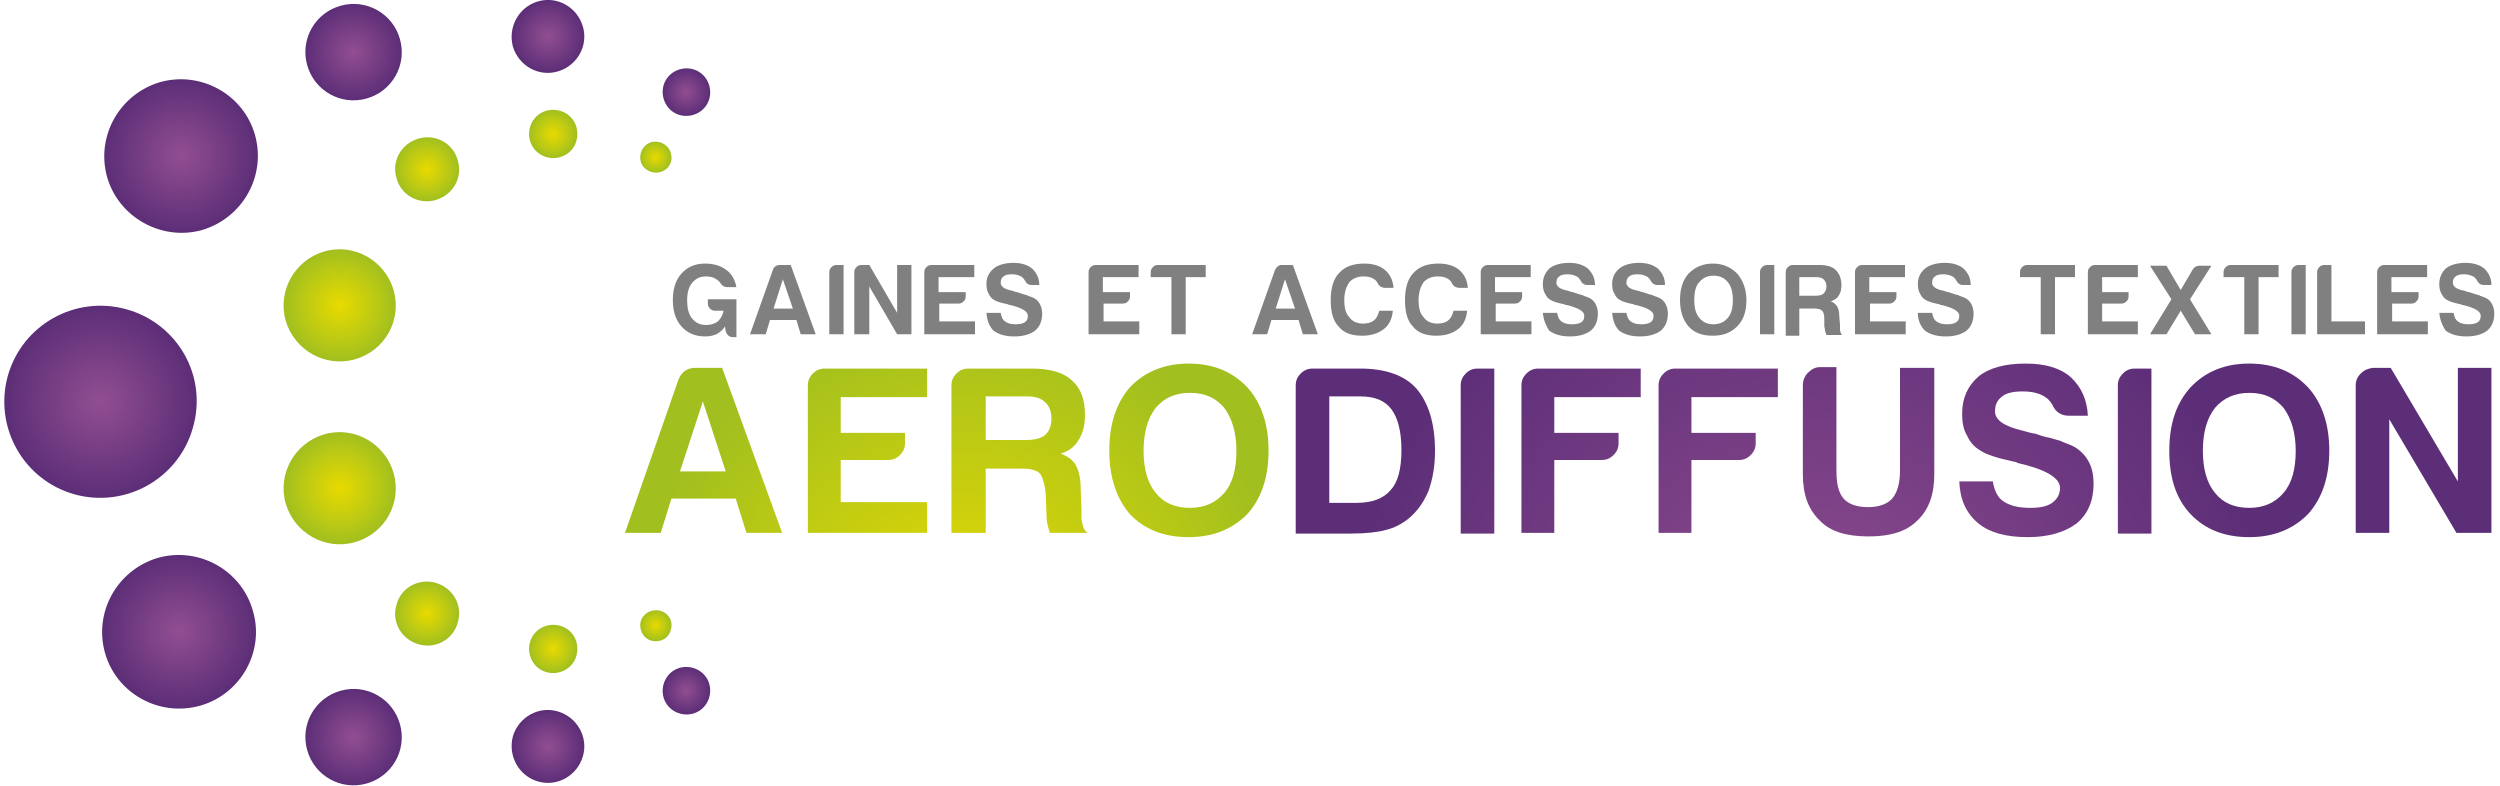<?xml version="1.0" encoding="utf-8"?>
<!-- Generator: Adobe Illustrator 26.0.2, SVG Export Plug-In . SVG Version: 6.00 Build 0)  -->
<svg version="1.1" id="Calque_1" xmlns="http://www.w3.org/2000/svg" xmlns:xlink="http://www.w3.org/1999/xlink" x="0px" y="0px"
	 viewBox="0 0 350 110" style="enable-background:new 0 0 350 110;" xml:space="preserve">
<style type="text/css">
	.st0{fill:url(#SVGID_1_);}
	.st1{fill:url(#SVGID_00000003810483521407644650000003541754700431328656_);}
	.st2{fill:url(#SVGID_00000183966045962166520610000016142994362123011204_);}
	.st3{fill:url(#SVGID_00000030482679101704629480000000621133568426852495_);}
	.st4{fill:url(#SVGID_00000178914307659679868770000012273584303835235474_);}
	.st5{fill:url(#SVGID_00000183226476961816669520000001998129941515555995_);}
	.st6{fill:url(#SVGID_00000115506398299101954450000000304743454766883494_);}
	.st7{fill:url(#SVGID_00000170241362083088400700000016087062535083399049_);}
	.st8{fill:url(#SVGID_00000121992905780233361450000009516573245059663768_);}
	.st9{fill:url(#SVGID_00000114779617147855444270000018076981675925706914_);}
	.st10{fill:url(#SVGID_00000023263599063918853670000002450675584329240467_);}
	.st11{fill:url(#SVGID_00000097470176667479313450000004462827290399601542_);}
	.st12{fill:url(#SVGID_00000151502349677297690840000016166357237223407294_);}
	.st13{fill:url(#SVGID_00000096772362338257007630000017679258628213373090_);}
	.st14{fill:url(#SVGID_00000054230838292487386150000016416282762371710896_);}
	.st15{fill:url(#SVGID_00000018934612192540061200000004960529637820520358_);}
	.st16{fill:url(#SVGID_00000059994305995251474700000015973181548324761520_);}
	.st17{fill:url(#SVGID_00000147212217895543002740000014807158006860962988_);}
	.st18{fill:url(#SVGID_00000049902572857367969680000002807555744164683166_);}
	.st19{fill:url(#SVGID_00000003786839727895318550000011521058252917780646_);}
	.st20{fill:url(#SVGID_00000051353618767756080240000013571622563024778687_);}
	.st21{fill:url(#SVGID_00000014603626927803526810000005276502465996167338_);}
	.st22{fill:url(#SVGID_00000111180492253032760430000012634611931538372779_);}
	.st23{fill:url(#SVGID_00000030487223966432153510000008394241245867717039_);}
	.st24{fill:url(#SVGID_00000165921127495316778780000003181768752586799749_);}
	.st25{fill:url(#SVGID_00000008142802544131838880000000351399101498176898_);}
	.st26{fill:url(#SVGID_00000127724363662122757200000008717236868581285051_);}
	.st27{fill:url(#SVGID_00000103981628476096468510000000489953444275927170_);}
	.st28{fill:url(#SVGID_00000155844483332834685380000010959098455377121438_);}
	.st29{fill:url(#SVGID_00000065057759060971834490000016512536490511927708_);}
	.st30{fill:#808080;}
</style>
<g>
	
		<radialGradient id="SVGID_1_" cx="148.834" cy="77.43" r="29.863" gradientTransform="matrix(1.534 0 0 1.534 -93.55 -29.232)" gradientUnits="userSpaceOnUse">
		<stop  offset="0" style="stop-color:#E8DA00"/>
		<stop  offset="0.701" style="stop-color:#B7C816"/>
		<stop  offset="1" style="stop-color:#A1BF1F"/>
	</radialGradient>
	<path class="st0" d="M97.3,51.5h3.8l8.4,23.1h-5l-1.5-4.8h-9l-1.5,4.8h-5L95,53.1C95.4,52.1,96.2,51.5,97.3,51.5z M98.4,56.2
		l-3.2,9.8h6.4L98.4,56.2z"/>
	
		<radialGradient id="SVGID_00000108284101766500262360000002776180517659555003_" cx="148.83" cy="77.43" r="29.862" gradientTransform="matrix(1.534 0 0 1.534 -93.55 -29.232)" gradientUnits="userSpaceOnUse">
		<stop  offset="0" style="stop-color:#E8DA00"/>
		<stop  offset="0.701" style="stop-color:#B7C816"/>
		<stop  offset="1" style="stop-color:#A1BF1F"/>
	</radialGradient>
	<path style="fill:url(#SVGID_00000108284101766500262360000002776180517659555003_);" d="M113.1,74.6V54c0-0.7,0.2-1.2,0.7-1.7
		c0.5-0.5,1-0.7,1.7-0.7h14.3v4h-12.1v5h9V62c0,0.7-0.2,1.2-0.7,1.7c-0.5,0.5-1,0.7-1.7,0.7h-6.6v5.9h12.1v4.3H113.1z"/>
	
		<radialGradient id="SVGID_00000083773594375091086270000015779362919600605592_" cx="148.833" cy="77.43" r="29.863" gradientTransform="matrix(1.534 0 0 1.534 -93.55 -29.232)" gradientUnits="userSpaceOnUse">
		<stop  offset="0" style="stop-color:#E8DA00"/>
		<stop  offset="0.701" style="stop-color:#B7C816"/>
		<stop  offset="1" style="stop-color:#A1BF1F"/>
	</radialGradient>
	<path style="fill:url(#SVGID_00000083773594375091086270000015779362919600605592_);" d="M133.2,74.6V54c0-0.7,0.2-1.2,0.7-1.7
		c0.5-0.5,1-0.7,1.7-0.7h8.8c2.5,0,4.4,0.5,5.6,1.6c1.3,1.1,1.9,2.7,1.9,4.9c0,1.4-0.3,2.6-0.9,3.5c-0.5,0.9-1.4,1.6-2.5,1.9
		c1,0.4,1.7,0.9,2.1,1.6c0.4,0.7,0.7,1.8,0.7,3.4l0.1,2.8c0,0.3,0,0.6,0,0.9c0,0.3,0,0.6,0.1,0.9c0.1,0.8,0.4,1.3,0.8,1.5H147
		c-0.2-0.5-0.3-0.9-0.4-1.4c-0.1-0.7-0.1-1.2-0.1-1.5l-0.1-2.5c-0.1-1.3-0.4-2.3-0.8-2.9c-0.5-0.5-1.4-0.7-2.6-0.7h-5v9H133.2z
		 M138,61.6h5.6c1.2,0,2.1-0.2,2.7-0.7c0.6-0.5,0.9-1.3,0.9-2.3c0-1-0.3-1.8-0.9-2.3c-0.5-0.5-1.3-0.8-2.4-0.8H138V61.6z"/>
	
		<radialGradient id="SVGID_00000013181594482651083990000015340804699036904096_" cx="148.833" cy="77.428" r="29.863" gradientTransform="matrix(1.534 0 0 1.534 -93.55 -29.232)" gradientUnits="userSpaceOnUse">
		<stop  offset="0" style="stop-color:#E8DA00"/>
		<stop  offset="0.701" style="stop-color:#B7C816"/>
		<stop  offset="1" style="stop-color:#A1BF1F"/>
	</radialGradient>
	<path style="fill:url(#SVGID_00000013181594482651083990000015340804699036904096_);" d="M155.3,63.1c0-3.8,1-6.7,2.9-8.9
		c2.1-2.2,4.9-3.3,8.2-3.3c3.4,0,6.1,1.1,8.2,3.3c2,2.2,3,5.2,3,8.9c0,3.7-1,6.7-3,8.9c-2.1,2.1-4.8,3.2-8.2,3.2
		c-3.5,0-6.2-1.1-8.2-3.2C156.3,69.8,155.3,66.8,155.3,63.1z M160.1,63.1c0,2.6,0.6,4.6,1.7,5.9c1.1,1.4,2.7,2.1,4.8,2.1
		c2,0,3.6-0.7,4.8-2.1c1.2-1.4,1.7-3.4,1.7-5.9c0-2.5-0.6-4.5-1.7-6c-1.2-1.4-2.7-2.1-4.8-2.1c-2.1,0-3.6,0.7-4.8,2.1
		C160.7,58.5,160.1,60.5,160.1,63.1z"/>
	
		<radialGradient id="SVGID_00000120549563777242716300000018126794852048636321_" cx="226.13" cy="80.774" r="42.832" gradientTransform="matrix(1.534 0 0 1.534 -93.55 -29.232)" gradientUnits="userSpaceOnUse">
		<stop  offset="0" style="stop-color:#924E91"/>
		<stop  offset="1" style="stop-color:#5C2E77"/>
	</radialGradient>
	<path style="fill:url(#SVGID_00000120549563777242716300000018126794852048636321_);" d="M181.4,74.6V54c0-0.7,0.2-1.2,0.7-1.7
		c0.5-0.5,1-0.7,1.7-0.7h6.6c3.5,0,6.2,0.9,7.9,2.8c1.7,2,2.6,4.9,2.6,8.7c0,2.1-0.3,3.9-0.9,5.6c-0.7,1.7-1.7,3-2.8,3.9
		c-1,0.8-2,1.3-3.2,1.6c-1.1,0.3-2.7,0.5-4.9,0.5H181.4z M186.1,70.4h3.8c2.2,0,3.8-0.6,4.8-1.8c1-1.1,1.5-2.9,1.5-5.6
		c0-2.6-0.5-4.5-1.4-5.7c-0.9-1.2-2.3-1.8-4.3-1.8h-4.4V70.4z"/>
	
		<radialGradient id="SVGID_00000091725636880907148040000013439900157231320741_" cx="226.14" cy="80.21" r="42.846" gradientTransform="matrix(1.534 0 0 1.534 -93.55 -29.232)" gradientUnits="userSpaceOnUse">
		<stop  offset="0" style="stop-color:#924E91"/>
		<stop  offset="1" style="stop-color:#5C2E77"/>
	</radialGradient>
	<path style="fill:url(#SVGID_00000091725636880907148040000013439900157231320741_);" d="M204.5,74.6V54c0-0.7,0.2-1.2,0.7-1.7
		c0.5-0.5,1-0.7,1.7-0.7h2.3v23.1H204.5z"/>
	
		<radialGradient id="SVGID_00000027569370095852930810000011209148599582965382_" cx="226.272" cy="80.21" r="42.83" gradientTransform="matrix(1.534 0 0 1.534 -93.55 -29.232)" gradientUnits="userSpaceOnUse">
		<stop  offset="0" style="stop-color:#924E91"/>
		<stop  offset="1" style="stop-color:#5C2E77"/>
	</radialGradient>
	<path style="fill:url(#SVGID_00000027569370095852930810000011209148599582965382_);" d="M213,74.6V54c0-0.7,0.2-1.2,0.7-1.7
		c0.5-0.5,1-0.7,1.7-0.7h14.3v4h-12.1v5h9V62c0,0.7-0.2,1.2-0.7,1.7c-0.5,0.5-1,0.7-1.7,0.7h-6.6v10.2H213z"/>
	
		<radialGradient id="SVGID_00000106857986642588197540000002527698522654457999_" cx="226.13" cy="80.774" r="42.83" gradientTransform="matrix(1.534 0 0 1.534 -93.55 -29.232)" gradientUnits="userSpaceOnUse">
		<stop  offset="0" style="stop-color:#924E91"/>
		<stop  offset="1" style="stop-color:#5C2E77"/>
	</radialGradient>
	<path style="fill:url(#SVGID_00000106857986642588197540000002527698522654457999_);" d="M232.2,74.6V54c0-0.7,0.2-1.2,0.7-1.7
		c0.5-0.5,1-0.7,1.7-0.7h14.3v4h-12.1v5h9V62c0,0.7-0.2,1.2-0.7,1.7c-0.5,0.5-1,0.7-1.7,0.7h-6.6v10.2H232.2z"/>
	
		<radialGradient id="SVGID_00000045583467947368528110000010008410850680120253_" cx="226.129" cy="80.773" r="42.825" gradientTransform="matrix(1.534 0 0 1.534 -93.55 -29.232)" gradientUnits="userSpaceOnUse">
		<stop  offset="0" style="stop-color:#924E91"/>
		<stop  offset="1" style="stop-color:#5C2E77"/>
	</radialGradient>
	<path style="fill:url(#SVGID_00000045583467947368528110000010008410850680120253_);" d="M257.1,51.5v14.4c0,1.8,0.3,3.1,1,3.9
		c0.7,0.8,1.9,1.2,3.4,1.2c1.5,0,2.7-0.4,3.4-1.2c0.7-0.8,1.1-2.1,1.1-3.9V51.5h4.8v14.9c0,2.9-0.8,5-2.4,6.5
		c-1.5,1.5-3.7,2.2-6.8,2.2c-3.1,0-5.4-0.7-6.8-2.2c-1.6-1.5-2.4-3.6-2.4-6.5V54c0-0.7,0.2-1.3,0.7-1.8c0.5-0.5,1-0.8,1.7-0.8H257.1
		z"/>
	
		<radialGradient id="SVGID_00000183214706634741653740000005245553953707112595_" cx="226.127" cy="80.772" r="42.831" gradientTransform="matrix(1.534 0 0 1.534 -93.55 -29.232)" gradientUnits="userSpaceOnUse">
		<stop  offset="0" style="stop-color:#924E91"/>
		<stop  offset="1" style="stop-color:#5C2E77"/>
	</radialGradient>
	<path style="fill:url(#SVGID_00000183214706634741653740000005245553953707112595_);" d="M274.3,67.4h4.7c0.2,1.3,0.7,2.3,1.5,2.8
		c0.9,0.6,2.1,0.9,3.7,0.9c1.4,0,2.4-0.2,3.1-0.7c0.7-0.5,1.1-1.2,1.1-2.1c0-1.4-2-2.6-6-3.5l-0.1-0.1l-0.5-0.1
		c-2.3-0.5-3.8-1-4.5-1.5c-0.9-0.5-1.5-1.2-1.9-2.1c-0.5-0.8-0.7-1.8-0.7-3.1c0-2.2,0.8-3.9,2.3-5.2c1.5-1.2,3.7-1.8,6.6-1.8
		c2.7,0,4.8,0.6,6.3,1.9c1.5,1.4,2.3,3.2,2.4,5.4h-2.7c-1,0-1.8-0.5-2.2-1.4c-0.2-0.4-0.5-0.8-0.9-1.1c-0.8-0.6-1.9-0.9-3.3-0.9
		c-1.3,0-2.3,0.2-2.9,0.7c-0.7,0.5-1,1.2-1,2.1c0,1.2,1.3,2.1,3.9,2.7c0.8,0.2,1.3,0.4,1.7,0.4c0.8,0.3,1.5,0.5,2.1,0.6
		c0.6,0.2,1.1,0.3,1.4,0.4c0.6,0.3,1.3,0.5,1.9,0.8c0.9,0.5,1.6,1.2,2.1,2.1c0.5,0.9,0.7,2,0.7,3.1c0,2.4-0.8,4.3-2.4,5.6
		c-1.6,1.2-3.9,1.9-6.8,1.9c-3,0-5.3-0.6-6.9-1.9C275.3,71.9,274.4,70,274.3,67.4z"/>
	
		<radialGradient id="SVGID_00000049188286004481174770000002763037349798488232_" cx="226.127" cy="80.774" r="42.83" gradientTransform="matrix(1.534 0 0 1.534 -93.55 -29.232)" gradientUnits="userSpaceOnUse">
		<stop  offset="0" style="stop-color:#924E91"/>
		<stop  offset="1" style="stop-color:#5C2E77"/>
	</radialGradient>
	<path style="fill:url(#SVGID_00000049188286004481174770000002763037349798488232_);" d="M296.5,74.6V54c0-0.7,0.2-1.2,0.7-1.7
		c0.5-0.5,1-0.7,1.7-0.7h2.3v23.1H296.5z"/>
	
		<radialGradient id="SVGID_00000052798966703560982060000015926345264004431775_" cx="226.135" cy="80.772" r="42.823" gradientTransform="matrix(1.534 0 0 1.534 -93.55 -29.232)" gradientUnits="userSpaceOnUse">
		<stop  offset="0" style="stop-color:#924E91"/>
		<stop  offset="1" style="stop-color:#5C2E77"/>
	</radialGradient>
	<path style="fill:url(#SVGID_00000052798966703560982060000015926345264004431775_);" d="M303.7,63.1c0-3.8,1-6.7,3-8.9
		c2.1-2.2,4.8-3.3,8.2-3.3c3.4,0,6.1,1.1,8.2,3.3c2,2.2,3,5.2,3,8.9c0,3.7-1,6.7-3,8.9c-2.1,2.1-4.8,3.2-8.2,3.2
		c-3.5,0-6.2-1.1-8.2-3.2C304.6,69.8,303.7,66.8,303.7,63.1z M308.4,63.1c0,2.6,0.6,4.6,1.7,5.9c1.1,1.4,2.7,2.1,4.8,2.1
		c2,0,3.6-0.7,4.8-2.1c1.2-1.4,1.7-3.4,1.7-5.9c0-2.5-0.6-4.5-1.7-6c-1.2-1.4-2.7-2.1-4.8-2.1c-2,0-3.6,0.7-4.8,2.1
		C309,58.5,308.4,60.5,308.4,63.1z"/>
	
		<radialGradient id="SVGID_00000061450375750990976220000012320155396453529225_" cx="226.12" cy="80.775" r="42.836" gradientTransform="matrix(1.534 0 0 1.534 -93.55 -29.232)" gradientUnits="userSpaceOnUse">
		<stop  offset="0" style="stop-color:#924E91"/>
		<stop  offset="1" style="stop-color:#5C2E77"/>
	</radialGradient>
	<path style="fill:url(#SVGID_00000061450375750990976220000012320155396453529225_);" d="M329.8,74.6V54c0-0.7,0.2-1.2,0.7-1.7
		c0.5-0.5,1-0.7,1.7-0.8h2.5l9.4,15.9V51.5h4.7v23.1h-4.9l-9.4-15.9v15.9H329.8z"/>
	
		<radialGradient id="SVGID_00000072247997908762612330000010449899537697442955_" cx="111.457" cy="31.301" r="2.199" gradientTransform="matrix(1.534 0 0 1.534 -93.55 -29.232)" gradientUnits="userSpaceOnUse">
		<stop  offset="0" style="stop-color:#E8DA00"/>
		<stop  offset="0.701" style="stop-color:#B7C816"/>
		<stop  offset="1" style="stop-color:#A1BF1F"/>
	</radialGradient>
	<path style="fill:url(#SVGID_00000072247997908762612330000010449899537697442955_);" d="M78.4,22c-1.8,0.5-3.7-0.5-4.2-2.3
		c-0.5-1.8,0.5-3.7,2.3-4.2c1.8-0.5,3.7,0.5,4.2,2.3C81.2,19.7,80.2,21.5,78.4,22z"/>
	
		<radialGradient id="SVGID_00000163763428860585847620000002798530736368560011_" cx="99.953" cy="34.502" r="2.92" gradientTransform="matrix(1.534 0 0 1.534 -93.55 -29.232)" gradientUnits="userSpaceOnUse">
		<stop  offset="0" style="stop-color:#E8DA00"/>
		<stop  offset="0.701" style="stop-color:#B7C816"/>
		<stop  offset="1" style="stop-color:#A1BF1F"/>
	</radialGradient>
	<path style="fill:url(#SVGID_00000163763428860585847620000002798530736368560011_);" d="M61,28c-2.4,0.7-4.9-0.7-5.5-3.1
		c-0.7-2.4,0.7-4.8,3.1-5.5c2.4-0.7,4.9,0.7,5.5,3.1C64.8,24.9,63.4,27.3,61,28z"/>
	
		<radialGradient id="SVGID_00000078756456223952872790000007624656940190315699_" cx="92.015" cy="46.926" r="5.108" gradientTransform="matrix(1.534 0 0 1.534 -93.55 -29.232)" gradientUnits="userSpaceOnUse">
		<stop  offset="0" style="stop-color:#E8DA00"/>
		<stop  offset="0.701" style="stop-color:#B7C816"/>
		<stop  offset="1" style="stop-color:#A1BF1F"/>
	</radialGradient>
	<path style="fill:url(#SVGID_00000078756456223952872790000007624656940190315699_);" d="M49.7,50.3c-4.2,1.2-8.5-1.3-9.7-5.4
		c-1.2-4.2,1.3-8.5,5.4-9.7c4.2-1.2,8.5,1.3,9.7,5.4C56.3,44.8,53.9,49.1,49.7,50.3z"/>
	
		<radialGradient id="SVGID_00000074414142433870544930000015248545783254405010_" cx="92.015" cy="63.601" r="5.108" gradientTransform="matrix(1.534 0 0 1.534 -93.55 -29.232)" gradientUnits="userSpaceOnUse">
		<stop  offset="0" style="stop-color:#E8DA00"/>
		<stop  offset="0.701" style="stop-color:#B7C816"/>
		<stop  offset="1" style="stop-color:#A1BF1F"/>
	</radialGradient>
	<path style="fill:url(#SVGID_00000074414142433870544930000015248545783254405010_);" d="M49.7,75.9c-4.2,1.2-8.5-1.3-9.7-5.4
		c-1.2-4.2,1.3-8.5,5.4-9.7c4.2-1.2,8.5,1.3,9.7,5.4C56.3,70.4,53.9,74.7,49.7,75.9z"/>
	
		<radialGradient id="SVGID_00000070840406374925999290000011083635692987065018_" cx="120.817" cy="33.407" r="1.438" gradientTransform="matrix(1.534 0 0 1.534 -93.55 -29.232)" gradientUnits="userSpaceOnUse">
		<stop  offset="0" style="stop-color:#E8DA00"/>
		<stop  offset="0.701" style="stop-color:#B7C816"/>
		<stop  offset="1" style="stop-color:#A1BF1F"/>
	</radialGradient>
	<path style="fill:url(#SVGID_00000070840406374925999290000011083635692987065018_);" d="M92.4,24.1c-1.2,0.3-2.4-0.4-2.7-1.5
		c-0.3-1.2,0.4-2.4,1.5-2.7c1.2-0.3,2.4,0.4,2.7,1.5C94.3,22.6,93.6,23.8,92.4,24.1z"/>
	
		<radialGradient id="SVGID_00000000214465659250222180000003661956202685679281_" cx="111.457" cy="78.248" r="2.199" gradientTransform="matrix(1.534 0 0 1.534 -93.55 -29.232)" gradientUnits="userSpaceOnUse">
		<stop  offset="0" style="stop-color:#E8DA00"/>
		<stop  offset="0.701" style="stop-color:#B7C816"/>
		<stop  offset="1" style="stop-color:#A1BF1F"/>
	</radialGradient>
	<path style="fill:url(#SVGID_00000000214465659250222180000003661956202685679281_);" d="M78.4,87.6c-1.8-0.5-3.7,0.5-4.2,2.3
		c-0.5,1.8,0.5,3.7,2.3,4.2c1.8,0.5,3.7-0.5,4.2-2.3C81.2,89.9,80.2,88.1,78.4,87.6z"/>
	
		<radialGradient id="SVGID_00000155833748243795343480000011677947407854432942_" cx="99.953" cy="75.047" r="2.921" gradientTransform="matrix(1.534 0 0 1.534 -93.55 -29.232)" gradientUnits="userSpaceOnUse">
		<stop  offset="0" style="stop-color:#E8DA00"/>
		<stop  offset="0.701" style="stop-color:#B7C816"/>
		<stop  offset="1" style="stop-color:#A1BF1F"/>
	</radialGradient>
	<path style="fill:url(#SVGID_00000155833748243795343480000011677947407854432942_);" d="M61,81.6c-2.4-0.7-4.9,0.7-5.5,3.1
		c-0.7,2.4,0.7,4.8,3.1,5.5c2.4,0.7,4.9-0.7,5.5-3.1C64.8,84.7,63.4,82.3,61,81.6z"/>
	
		<radialGradient id="SVGID_00000168086004576185352710000011683620242373817007_" cx="120.817" cy="76.142" r="1.437" gradientTransform="matrix(1.534 0 0 1.534 -93.55 -29.232)" gradientUnits="userSpaceOnUse">
		<stop  offset="0" style="stop-color:#E8DA00"/>
		<stop  offset="0.701" style="stop-color:#B7C816"/>
		<stop  offset="1" style="stop-color:#A1BF1F"/>
	</radialGradient>
	<path style="fill:url(#SVGID_00000168086004576185352710000011683620242373817007_);" d="M92.4,85.5c-1.2-0.3-2.4,0.4-2.7,1.5
		c-0.3,1.2,0.4,2.4,1.5,2.7c1.2,0.3,2.4-0.3,2.7-1.5C94.3,87,93.6,85.8,92.4,85.5z"/>
	
		<radialGradient id="SVGID_00000071519552205838165320000014679611046724440198_" cx="111.006" cy="22.364" r="3.314" gradientTransform="matrix(1.534 0 0 1.534 -93.55 -29.232)" gradientUnits="userSpaceOnUse">
		<stop  offset="0" style="stop-color:#924E91"/>
		<stop  offset="1" style="stop-color:#5C2E77"/>
	</radialGradient>
	<path style="fill:url(#SVGID_00000071519552205838165320000014679611046724440198_);" d="M78.1,10c-2.7,0.8-5.5-0.8-6.3-3.5
		c-0.7-2.7,0.8-5.5,3.5-6.3c2.7-0.8,5.5,0.8,6.3,3.5C82.4,6.4,80.8,9.2,78.1,10z"/>
	
		<radialGradient id="SVGID_00000140736950980276886090000003390816952942185379_" cx="93.244" cy="23.814" r="4.402" gradientTransform="matrix(1.534 0 0 1.534 -93.55 -29.232)" gradientUnits="userSpaceOnUse">
		<stop  offset="0" style="stop-color:#924E91"/>
		<stop  offset="1" style="stop-color:#5C2E77"/>
	</radialGradient>
	<path style="fill:url(#SVGID_00000140736950980276886090000003390816952942185379_);" d="M51.3,13.8c-3.6,1-7.3-1.1-8.3-4.7
		c-1-3.6,1.1-7.3,4.7-8.3c3.6-1,7.3,1.1,8.3,4.7C57,9.1,54.9,12.8,51.3,13.8z"/>
	
		<radialGradient id="SVGID_00000013158947730281371280000000995998619935431351_" cx="93.244" cy="86.347" r="4.403" gradientTransform="matrix(1.534 0 0 1.534 -93.55 -29.232)" gradientUnits="userSpaceOnUse">
		<stop  offset="0" style="stop-color:#924E91"/>
		<stop  offset="1" style="stop-color:#5C2E77"/>
	</radialGradient>
	<path style="fill:url(#SVGID_00000013158947730281371280000000995998619935431351_);" d="M51.3,109.7c-3.6,1-7.3-1.1-8.3-4.7
		c-1-3.6,1.1-7.3,4.7-8.3c3.6-1,7.3,1.1,8.3,4.7C57,105,54.9,108.7,51.3,109.7z"/>
	
		<radialGradient id="SVGID_00000111903785242676632570000016145942759734359475_" cx="77.514" cy="33.267" r="7.014" gradientTransform="matrix(1.534 0 0 1.534 -93.55 -29.232)" gradientUnits="userSpaceOnUse">
		<stop  offset="0" style="stop-color:#924E91"/>
		<stop  offset="1" style="stop-color:#5C2E77"/>
	</radialGradient>
	<path style="fill:url(#SVGID_00000111903785242676632570000016145942759734359475_);" d="M28.3,32.2c-5.7,1.6-11.7-1.8-13.3-7.4
		c-1.6-5.7,1.7-11.6,7.4-13.3c5.7-1.6,11.7,1.7,13.3,7.4C37.3,24.6,34,30.5,28.3,32.2z"/>
	
		<radialGradient id="SVGID_00000084525844152754543490000016144897544875671469_" cx="77.334" cy="76.676" r="7.012" gradientTransform="matrix(1.534 0 0 1.534 -93.55 -29.232)" gradientUnits="userSpaceOnUse">
		<stop  offset="0" style="stop-color:#924E91"/>
		<stop  offset="1" style="stop-color:#5C2E77"/>
	</radialGradient>
	<path style="fill:url(#SVGID_00000084525844152754543490000016144897544875671469_);" d="M28,98.8c-5.7,1.6-11.7-1.7-13.3-7.4
		c-1.6-5.7,1.7-11.6,7.4-13.3c5.7-1.6,11.7,1.7,13.3,7.4C37.1,91.2,33.7,97.2,28,98.8z"/>
	
		<radialGradient id="SVGID_00000062906184222897154960000001166680830363623358_" cx="123.601" cy="27.468" r="2.167" gradientTransform="matrix(1.534 0 0 1.534 -93.55 -29.232)" gradientUnits="userSpaceOnUse">
		<stop  offset="0" style="stop-color:#924E91"/>
		<stop  offset="1" style="stop-color:#5C2E77"/>
	</radialGradient>
	<path style="fill:url(#SVGID_00000062906184222897154960000001166680830363623358_);" d="M97,16.1c-1.8,0.5-3.6-0.5-4.1-2.3
		c-0.5-1.8,0.5-3.6,2.3-4.1c1.8-0.5,3.6,0.5,4.1,2.3C99.8,13.8,98.8,15.6,97,16.1z"/>
	
		<radialGradient id="SVGID_00000153702728355622873640000012027659687428747393_" cx="111.006" cy="87.186" r="3.315" gradientTransform="matrix(1.534 0 0 1.534 -93.55 -29.232)" gradientUnits="userSpaceOnUse">
		<stop  offset="0" style="stop-color:#924E91"/>
		<stop  offset="1" style="stop-color:#5C2E77"/>
	</radialGradient>
	<path style="fill:url(#SVGID_00000153702728355622873640000012027659687428747393_);" d="M78.1,99.6c-2.7-0.8-5.5,0.8-6.3,3.5
		c-0.7,2.7,0.8,5.5,3.5,6.3c2.7,0.8,5.5-0.8,6.3-3.5C82.4,103.2,80.8,100.4,78.1,99.6z"/>
	
		<radialGradient id="SVGID_00000162350925462211614450000005960523572567261110_" cx="70.157" cy="55.714" r="8.777" gradientTransform="matrix(1.534 0 0 1.534 -93.55 -29.232)" gradientUnits="userSpaceOnUse">
		<stop  offset="0" style="stop-color:#924E91"/>
		<stop  offset="1" style="stop-color:#5C2E77"/>
	</radialGradient>
	<path style="fill:url(#SVGID_00000162350925462211614450000005960523572567261110_);" d="M17.7,43.3c-7.2-2-14.6,2.2-16.6,9.3
		c-2,7.2,2.2,14.6,9.3,16.6c7.2,2,14.6-2.2,16.6-9.3C29.1,52.7,24.9,45.3,17.7,43.3z"/>
	
		<radialGradient id="SVGID_00000009572058793323551020000000740390523103771272_" cx="123.601" cy="82.083" r="2.168" gradientTransform="matrix(1.534 0 0 1.534 -93.55 -29.232)" gradientUnits="userSpaceOnUse">
		<stop  offset="0" style="stop-color:#924E91"/>
		<stop  offset="1" style="stop-color:#5C2E77"/>
	</radialGradient>
	<path style="fill:url(#SVGID_00000009572058793323551020000000740390523103771272_);" d="M97,93.5c-1.8-0.5-3.6,0.5-4.1,2.3
		c-0.5,1.8,0.5,3.6,2.3,4.1c1.8,0.5,3.6-0.5,4.1-2.3C99.8,95.8,98.8,94,97,93.5z"/>
	<path class="st30" d="M101.5,45.7c-0.3,0.5-0.7,0.8-1.2,1.1c-0.5,0.2-1,0.3-1.6,0.3c-1.4,0-2.5-0.5-3.3-1.4
		c-0.8-0.9-1.2-2.1-1.2-3.7c0-1.6,0.4-2.8,1.2-3.7c0.8-0.9,1.9-1.4,3.3-1.4c1.2,0,2.2,0.3,3,0.9c0.8,0.6,1.2,1.4,1.4,2.4h-1.3
		c-0.4,0-0.7-0.2-0.9-0.5c-0.1-0.2-0.3-0.4-0.6-0.6c-0.4-0.3-0.9-0.4-1.5-0.4c-0.8,0-1.4,0.3-1.9,0.9c-0.5,0.6-0.7,1.4-0.7,2.5
		c0,1,0.2,1.9,0.7,2.5c0.5,0.6,1.1,0.9,2,0.9c0.6,0,1.2-0.2,1.6-0.5c0.4-0.4,0.7-0.9,0.8-1.5h-1.2c-0.3,0-0.5-0.1-0.7-0.3
		c-0.2-0.2-0.3-0.4-0.3-0.7v-0.6h4v5.3h-0.5c-0.5,0-0.8-0.3-1-0.8L101.5,45.7z"/>
	<path class="st30" d="M109.1,37.1h1.6l3.5,9.7h-2.1l-0.6-2h-3.7l-0.6,2H105l3.2-9C108.3,37.4,108.7,37.1,109.1,37.1z M109.6,39.1
		l-1.3,4.1h2.7L109.6,39.1z"/>
	<path class="st30" d="M116.1,46.8v-8.7c0-0.3,0.1-0.5,0.3-0.7c0.2-0.2,0.4-0.3,0.7-0.3h1v9.7H116.1z"/>
	<path class="st30" d="M119.6,46.8v-8.7c0-0.3,0.1-0.5,0.3-0.7c0.2-0.2,0.4-0.3,0.7-0.3h1.1l3.9,6.7v-6.7h2v9.7h-2l-3.9-6.7v6.7
		H119.6z"/>
	<path class="st30" d="M129.4,46.8v-8.7c0-0.3,0.1-0.5,0.3-0.7c0.2-0.2,0.4-0.3,0.7-0.3h6v1.7h-5v2.1h3.8v0.6c0,0.3-0.1,0.5-0.3,0.7
		c-0.2,0.2-0.4,0.3-0.7,0.3h-2.7V45h5v1.8H129.4z"/>
	<path class="st30" d="M138.1,43.8h2c0.1,0.6,0.3,1,0.6,1.2c0.4,0.3,0.9,0.4,1.5,0.4c0.6,0,1-0.1,1.3-0.3c0.3-0.2,0.4-0.5,0.4-0.9
		c0-0.6-0.8-1.1-2.5-1.5l-0.1,0l-0.2-0.1c-1-0.2-1.6-0.4-1.9-0.6c-0.4-0.2-0.6-0.5-0.8-0.9c-0.2-0.3-0.3-0.8-0.3-1.3
		c0-0.9,0.3-1.6,1-2.2c0.6-0.5,1.6-0.8,2.8-0.8c1.1,0,2,0.3,2.6,0.8c0.6,0.6,1,1.3,1,2.3h-1.1c-0.4,0-0.7-0.2-0.9-0.6
		c-0.1-0.2-0.2-0.3-0.4-0.5c-0.3-0.2-0.8-0.4-1.4-0.4c-0.6,0-1,0.1-1.2,0.3c-0.3,0.2-0.4,0.5-0.4,0.9c0,0.5,0.5,0.9,1.6,1.1
		c0.3,0.1,0.5,0.2,0.7,0.2c0.3,0.1,0.6,0.2,0.9,0.3c0.3,0.1,0.5,0.1,0.6,0.2c0.3,0.1,0.5,0.2,0.8,0.3c0.4,0.2,0.7,0.5,0.9,0.9
		c0.2,0.4,0.3,0.8,0.3,1.3c0,1-0.3,1.8-1,2.4c-0.7,0.5-1.6,0.8-2.9,0.8c-1.3,0-2.2-0.3-2.9-0.8C138.5,45.7,138.2,44.9,138.1,43.8z"
		/>
	<path class="st30" d="M152.4,46.8v-8.7c0-0.3,0.1-0.5,0.3-0.7c0.2-0.2,0.4-0.3,0.7-0.3h6v1.7h-5v2.1h3.8v0.6c0,0.3-0.1,0.5-0.3,0.7
		c-0.2,0.2-0.4,0.3-0.7,0.3h-2.7V45h5v1.8H152.4z"/>
	<path class="st30" d="M164,46.8v-8h-2.9v-0.7c0-0.3,0.1-0.5,0.3-0.7c0.2-0.2,0.4-0.3,0.7-0.3h6.7v1.7H166v8H164z"/>
	<path class="st30" d="M179.4,37.1h1.6l3.5,9.7h-2.1l-0.6-2H178l-0.6,2h-2.1l3.2-9C178.7,37.4,179,37.1,179.4,37.1z M179.9,39.1
		l-1.3,4.1h2.7L179.9,39.1z"/>
	<path class="st30" d="M195,43.5c-0.1,1.1-0.5,2-1.3,2.6c-0.8,0.6-1.8,0.9-3,0.9c-1.5,0-2.6-0.4-3.3-1.3c-0.8-0.8-1.1-2.1-1.1-3.7
		c0-1.7,0.4-3,1.2-3.8c0.8-0.9,2-1.3,3.5-1.3c1.2,0,2.2,0.3,2.9,0.9c0.7,0.6,1.1,1.4,1.2,2.5h-1.2c-0.4,0-0.8-0.2-1-0.6
		c-0.1-0.2-0.3-0.5-0.5-0.6c-0.4-0.3-0.9-0.4-1.5-0.4c-0.9,0-1.5,0.3-2,0.8c-0.4,0.6-0.7,1.4-0.7,2.5c0,1.1,0.2,1.9,0.7,2.4
		c0.4,0.6,1.1,0.9,1.9,0.9c0.6,0,1.1-0.1,1.5-0.4c0.4-0.3,0.6-0.7,0.8-1.4H195z"/>
	<path class="st30" d="M205.4,43.5c-0.1,1.1-0.5,2-1.3,2.6c-0.8,0.6-1.8,0.9-3,0.9c-1.5,0-2.6-0.4-3.3-1.3c-0.8-0.8-1.1-2.1-1.1-3.7
		c0-1.7,0.4-3,1.2-3.8c0.8-0.9,2-1.3,3.5-1.3c1.2,0,2.2,0.3,2.9,0.9c0.7,0.6,1.1,1.4,1.2,2.5h-1.2c-0.4,0-0.8-0.2-1-0.6
		c-0.1-0.2-0.3-0.5-0.5-0.6c-0.4-0.3-0.9-0.4-1.5-0.4c-0.9,0-1.5,0.3-2,0.8c-0.4,0.6-0.7,1.4-0.7,2.5c0,1.1,0.2,1.9,0.7,2.4
		c0.4,0.6,1.1,0.9,1.9,0.9c0.6,0,1.1-0.1,1.5-0.4c0.4-0.3,0.6-0.7,0.8-1.4H205.4z"/>
	<path class="st30" d="M207.3,46.8v-8.7c0-0.3,0.1-0.5,0.3-0.7c0.2-0.2,0.4-0.3,0.7-0.3h6v1.7h-5v2.1h3.8v0.6c0,0.3-0.1,0.5-0.3,0.7
		c-0.2,0.2-0.4,0.3-0.7,0.3h-2.7V45h5v1.8H207.3z"/>
	<path class="st30" d="M216,43.8h2c0.1,0.6,0.3,1,0.6,1.2c0.4,0.3,0.9,0.4,1.5,0.4c0.6,0,1-0.1,1.3-0.3c0.3-0.2,0.4-0.5,0.4-0.9
		c0-0.6-0.8-1.1-2.5-1.5l-0.1,0l-0.2-0.1c-1-0.2-1.6-0.4-1.9-0.6c-0.4-0.2-0.6-0.5-0.8-0.9c-0.2-0.3-0.3-0.8-0.3-1.3
		c0-0.9,0.3-1.6,0.9-2.2c0.6-0.5,1.6-0.8,2.8-0.8c1.1,0,2,0.3,2.6,0.8c0.6,0.6,1,1.3,1,2.3h-1.1c-0.4,0-0.7-0.2-0.9-0.6
		c-0.1-0.2-0.2-0.3-0.4-0.5c-0.3-0.2-0.8-0.4-1.4-0.4c-0.6,0-1,0.1-1.2,0.3c-0.3,0.2-0.4,0.5-0.4,0.9c0,0.5,0.5,0.9,1.6,1.1
		c0.3,0.1,0.5,0.2,0.7,0.2c0.3,0.1,0.6,0.2,0.9,0.3c0.3,0.1,0.5,0.1,0.6,0.2c0.3,0.1,0.5,0.2,0.8,0.3c0.4,0.2,0.7,0.5,0.9,0.9
		c0.2,0.4,0.3,0.8,0.3,1.3c0,1-0.3,1.8-1,2.4c-0.7,0.5-1.6,0.8-2.9,0.8c-1.3,0-2.2-0.3-2.9-0.8C216.5,45.7,216.1,44.9,216,43.8z"/>
	<path class="st30" d="M225.7,43.8h2c0.1,0.6,0.3,1,0.6,1.2c0.4,0.3,0.9,0.4,1.5,0.4c0.6,0,1-0.1,1.3-0.3c0.3-0.2,0.4-0.5,0.4-0.9
		c0-0.6-0.8-1.1-2.5-1.5l-0.1,0l-0.2-0.1c-1-0.2-1.6-0.4-1.9-0.6c-0.4-0.2-0.6-0.5-0.8-0.9c-0.2-0.3-0.3-0.8-0.3-1.3
		c0-0.9,0.3-1.6,1-2.2c0.6-0.5,1.6-0.8,2.8-0.8c1.1,0,2,0.3,2.6,0.8c0.6,0.6,1,1.3,1,2.3h-1.1c-0.4,0-0.7-0.2-0.9-0.6
		c-0.1-0.2-0.2-0.3-0.4-0.5c-0.3-0.2-0.8-0.4-1.4-0.4c-0.6,0-1,0.1-1.2,0.3c-0.3,0.2-0.4,0.5-0.4,0.9c0,0.5,0.5,0.9,1.6,1.1
		c0.3,0.1,0.6,0.2,0.7,0.2c0.3,0.1,0.6,0.2,0.9,0.3c0.3,0.1,0.5,0.1,0.6,0.2c0.3,0.1,0.5,0.2,0.8,0.3c0.4,0.2,0.7,0.5,0.9,0.9
		c0.2,0.4,0.3,0.8,0.3,1.3c0,1-0.3,1.8-1,2.4c-0.7,0.5-1.6,0.8-2.9,0.8c-1.3,0-2.2-0.3-2.9-0.8C226.1,45.7,225.8,44.9,225.7,43.8z"
		/>
	<path class="st30" d="M235.2,42c0-1.6,0.4-2.8,1.2-3.7c0.9-0.9,2-1.4,3.4-1.4c1.4,0,2.5,0.5,3.4,1.4c0.8,0.9,1.3,2.2,1.3,3.7
		c0,1.6-0.4,2.8-1.3,3.7c-0.9,0.9-2,1.3-3.4,1.3c-1.5,0-2.6-0.4-3.4-1.3C235.6,44.8,235.2,43.5,235.2,42z M237.2,42
		c0,1.1,0.2,1.9,0.7,2.5c0.5,0.6,1.1,0.9,2,0.9c0.8,0,1.5-0.3,2-0.9c0.5-0.6,0.7-1.4,0.7-2.5c0-1-0.2-1.9-0.7-2.5
		c-0.5-0.6-1.1-0.9-2-0.9c-0.9,0-1.5,0.3-2,0.9C237.4,40,237.2,40.9,237.2,42z"/>
	<path class="st30" d="M246.4,46.8v-8.7c0-0.3,0.1-0.5,0.3-0.7c0.2-0.2,0.4-0.3,0.7-0.3h1v9.7H246.4z"/>
	<path class="st30" d="M250,46.8v-8.7c0-0.3,0.1-0.5,0.3-0.7c0.2-0.2,0.4-0.3,0.7-0.3h3.7c1,0,1.8,0.2,2.3,0.7
		c0.5,0.5,0.8,1.2,0.8,2.1c0,0.6-0.1,1.1-0.4,1.5c-0.2,0.4-0.6,0.6-1.1,0.8c0.4,0.1,0.7,0.4,0.9,0.7c0.2,0.3,0.3,0.8,0.3,1.4
		l0.1,1.2c0,0.1,0,0.2,0,0.4c0,0.1,0,0.3,0,0.4c0.1,0.3,0.2,0.6,0.3,0.6h-2.2c-0.1-0.2-0.1-0.4-0.2-0.6c0-0.3-0.1-0.5-0.1-0.6l0-1
		c0-0.6-0.1-1-0.3-1.2c-0.2-0.2-0.6-0.3-1.1-0.3h-2.1v3.8H250z M251.9,41.4h2.3c0.5,0,0.9-0.1,1.1-0.3c0.2-0.2,0.4-0.5,0.4-1
		c0-0.4-0.1-0.7-0.4-1c-0.2-0.2-0.6-0.3-1-0.3h-2.4V41.4z"/>
	<path class="st30" d="M259.7,46.8v-8.7c0-0.3,0.1-0.5,0.3-0.7c0.2-0.2,0.4-0.3,0.7-0.3h6v1.7h-5v2.1h3.8v0.6c0,0.3-0.1,0.5-0.3,0.7
		c-0.2,0.2-0.4,0.3-0.7,0.3h-2.7V45h5v1.8H259.7z"/>
	<path class="st30" d="M268.5,43.8h2c0.1,0.6,0.3,1,0.6,1.2c0.4,0.3,0.9,0.4,1.5,0.4c0.6,0,1-0.1,1.3-0.3c0.3-0.2,0.4-0.5,0.4-0.9
		c0-0.6-0.8-1.1-2.5-1.5l-0.1,0l-0.2-0.1c-1-0.2-1.6-0.4-1.9-0.6c-0.4-0.2-0.6-0.5-0.8-0.9c-0.2-0.3-0.3-0.8-0.3-1.3
		c0-0.9,0.3-1.6,1-2.2c0.6-0.5,1.6-0.8,2.8-0.8c1.1,0,2,0.3,2.6,0.8c0.6,0.6,1,1.3,1,2.3h-1.1c-0.4,0-0.7-0.2-0.9-0.6
		c-0.1-0.2-0.2-0.3-0.4-0.5c-0.3-0.2-0.8-0.4-1.4-0.4c-0.6,0-1,0.1-1.2,0.3c-0.3,0.2-0.4,0.5-0.4,0.9c0,0.5,0.5,0.9,1.6,1.1
		c0.3,0.1,0.5,0.2,0.7,0.2c0.3,0.1,0.6,0.2,0.9,0.3c0.3,0.1,0.5,0.1,0.6,0.2c0.3,0.1,0.5,0.2,0.8,0.3c0.4,0.2,0.7,0.5,0.9,0.9
		c0.2,0.4,0.3,0.8,0.3,1.3c0,1-0.3,1.8-1,2.4c-0.7,0.5-1.6,0.8-2.9,0.8c-1.3,0-2.2-0.3-2.9-0.8C268.9,45.7,268.5,44.9,268.5,43.8z"
		/>
	<path class="st30" d="M285.7,46.8v-8h-2.9v-0.7c0-0.3,0.1-0.5,0.3-0.7c0.2-0.2,0.4-0.3,0.7-0.3h6.7v1.7h-2.8v8H285.7z"/>
	<path class="st30" d="M292.3,46.8v-8.7c0-0.3,0.1-0.5,0.3-0.7c0.2-0.2,0.4-0.3,0.7-0.3h6v1.7h-5v2.1h3.7v0.6c0,0.3-0.1,0.5-0.3,0.7
		c-0.2,0.2-0.4,0.3-0.7,0.3h-2.7V45h5v1.8H292.3z"/>
	<path class="st30" d="M301,46.8l3-4.9l-3-4.7h2.3l2,3.4l1.7-2.9c0.2-0.3,0.5-0.5,0.9-0.5h1.7l-3,4.7l3,4.9h-2.3l-2-3.3l-2,3.3H301z
		"/>
	<path class="st30" d="M314.2,46.8v-8h-2.9v-0.7c0-0.3,0.1-0.5,0.3-0.7c0.2-0.2,0.4-0.3,0.7-0.3h6.7v1.7h-2.8v8H314.2z"/>
	<path class="st30" d="M320.8,46.8v-8.7c0-0.3,0.1-0.5,0.3-0.7c0.2-0.2,0.4-0.3,0.7-0.3h1v9.7H320.8z"/>
	<path class="st30" d="M324.4,46.8v-8.7c0-0.3,0.1-0.5,0.3-0.7c0.2-0.2,0.4-0.3,0.7-0.3h1V45h4.7v1.8H324.4z"/>
	<path class="st30" d="M332.8,46.8v-8.7c0-0.3,0.1-0.5,0.3-0.7c0.2-0.2,0.4-0.3,0.7-0.3h6v1.7h-5v2.1h3.8v0.6c0,0.3-0.1,0.5-0.3,0.7
		c-0.2,0.2-0.4,0.3-0.7,0.3h-2.7V45h5v1.8H332.8z"/>
	<path class="st30" d="M341.5,43.8h2c0.1,0.6,0.3,1,0.6,1.2c0.4,0.3,0.9,0.4,1.5,0.4c0.6,0,1-0.1,1.3-0.3c0.3-0.2,0.4-0.5,0.4-0.9
		c0-0.6-0.8-1.1-2.5-1.5l-0.1,0l-0.2-0.1c-1-0.2-1.6-0.4-1.9-0.6c-0.4-0.2-0.6-0.5-0.8-0.9c-0.2-0.3-0.3-0.8-0.3-1.3
		c0-0.9,0.3-1.6,0.9-2.2c0.6-0.5,1.6-0.8,2.8-0.8c1.1,0,2,0.3,2.6,0.8c0.6,0.6,1,1.3,1,2.3h-1.1c-0.4,0-0.7-0.2-0.9-0.6
		c-0.1-0.2-0.2-0.3-0.4-0.5c-0.3-0.2-0.8-0.4-1.4-0.4c-0.6,0-1,0.1-1.2,0.3c-0.3,0.2-0.4,0.5-0.4,0.9c0,0.5,0.5,0.9,1.6,1.1
		c0.3,0.1,0.5,0.2,0.7,0.2c0.3,0.1,0.6,0.2,0.9,0.3c0.3,0.1,0.5,0.1,0.6,0.2c0.3,0.1,0.5,0.2,0.8,0.3c0.4,0.2,0.7,0.5,0.9,0.9
		c0.2,0.4,0.3,0.8,0.3,1.3c0,1-0.3,1.8-1,2.4c-0.7,0.5-1.6,0.8-2.9,0.8c-1.3,0-2.2-0.3-2.9-0.8C342,45.7,341.6,44.9,341.5,43.8z"/>
</g>
</svg>
